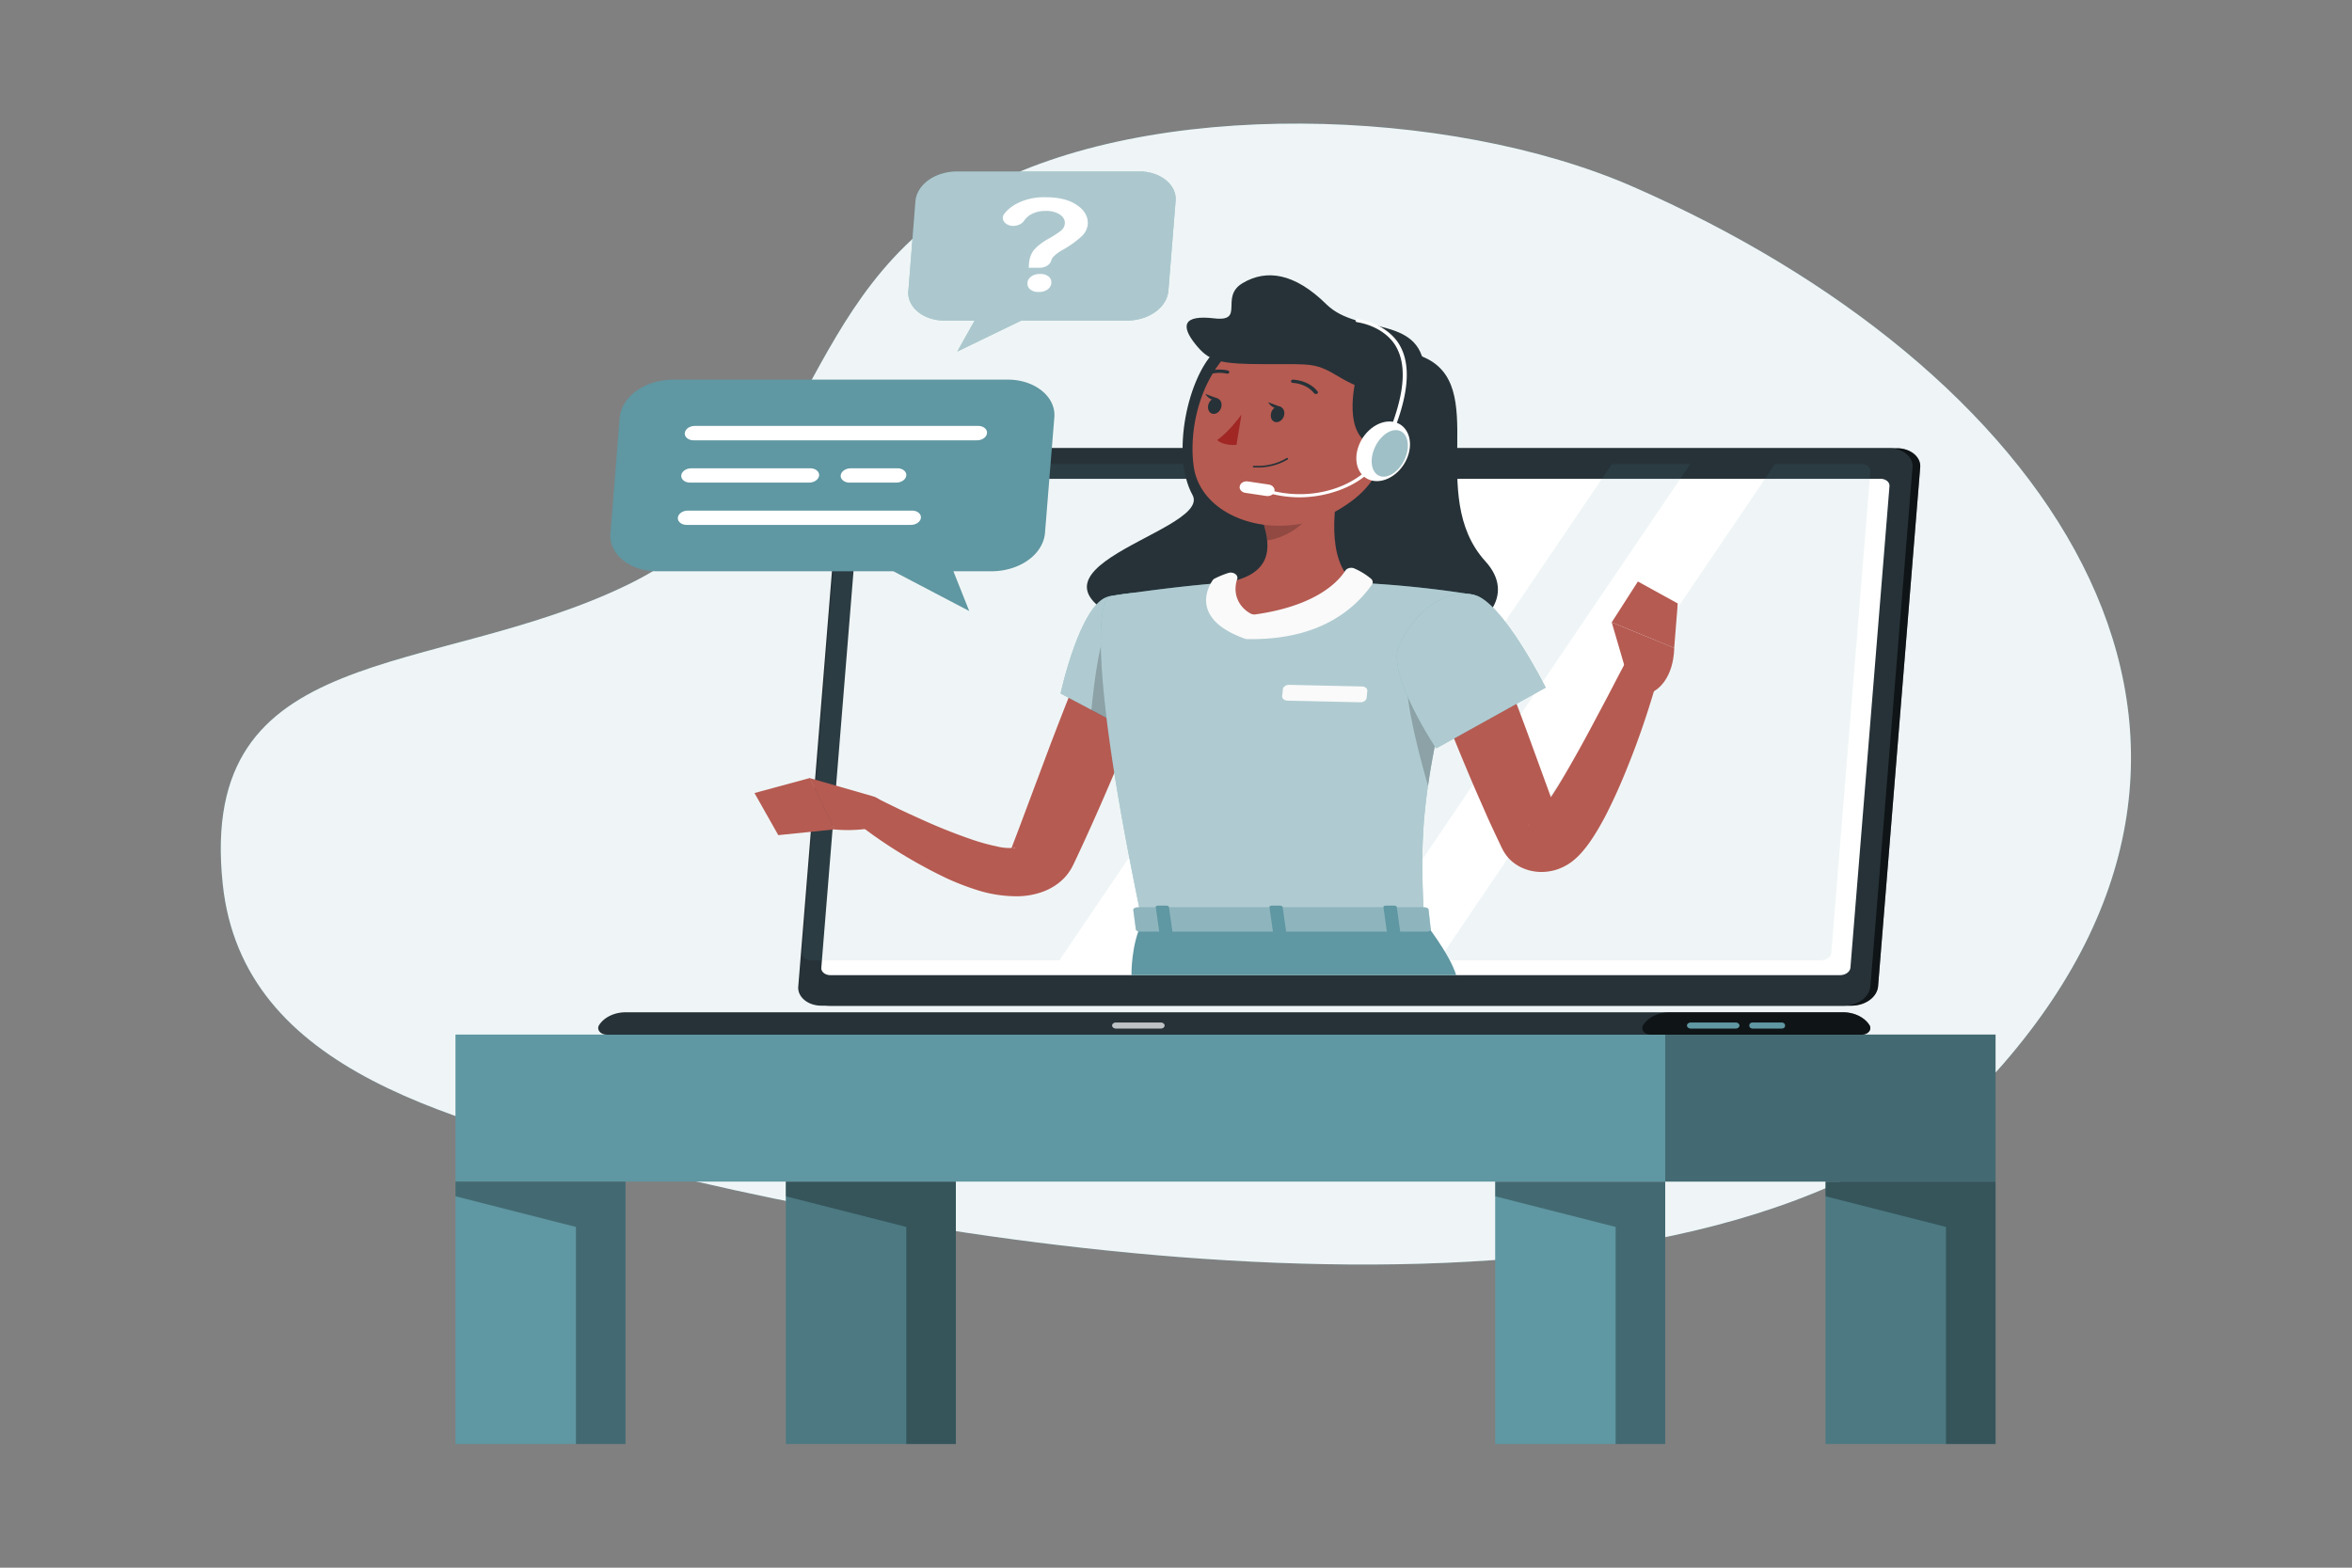 <?xml version="1.0" encoding="UTF-8" standalone="no"?>
<svg
   viewBox="0 0 600 400"
   version="1.1"
   id="svg63"
   sodipodi:docname="Active 1 Support-rafiki.svg"
   width="600"
   height="400"
   inkscape:version="1.4 (86a8ad7, 2024-10-11)"
   xmlns:inkscape="http://www.inkscape.org/namespaces/inkscape"
   xmlns:sodipodi="http://sodipodi.sourceforge.net/DTD/sodipodi-0.dtd"
   xmlns="http://www.w3.org/2000/svg"
   xmlns:svg="http://www.w3.org/2000/svg">
  <rect x="0" y="0" width="600" height="400" fill="#808080" stroke="none"/>
  <defs
     id="defs63" />
  <sodipodi:namedview
     id="namedview63"
     pagecolor="#ffffff"
     bordercolor="#000000"
     borderopacity="0.25"
     inkscape:showpageshadow="2"
     inkscape:pageopacity="0.0"
     inkscape:pagecheckerboard="0"
     inkscape:deskcolor="#d1d1d1"
     showgrid="false"
     inkscape:zoom="1.106"
     inkscape:cx="397.37794"
     inkscape:cy="203.88788"
     inkscape:window-width="1366"
     inkscape:window-height="705"
     inkscape:window-x="-8"
     inkscape:window-y="-8"
     inkscape:window-maximized="1"
     inkscape:current-layer="svg63" />
  <g
     id="freepik--background-simple--inject-1"
     transform="matrix(1.417,0,0,1.067,-32.746,-75.685)">
    <path
       d="m 317,115.53 c -32.87,-19.08 -86.88,-21.38 -117.56,1.07 -33.88,24.78 -28.68,71.83 -63.34,94.17 -35.25,22.73 -77.55,13.07 -72.89,71.58 3.59,45.1 42,57.15 79,69.14 C 208.57,373 337,396.91 383.77,325.32 437,243.78 390.7,158.29 317,115.53 Z"
       style="fill:#5f97a2"
       id="path1" />
    <path
       d="m 317,115.53 c -32.87,-19.08 -86.88,-21.38 -117.56,1.07 -33.88,24.78 -28.68,71.83 -63.34,94.17 -35.25,22.73 -77.55,13.07 -72.89,71.58 3.59,45.1 42,57.15 79,69.14 C 208.57,373 337,396.91 383.77,325.32 437,243.78 390.7,158.29 317,115.53 Z"
       style="opacity:0.9;fill:#ffffff"
       id="path2" />
  </g>
  <g
     id="freepik--Table--inject-1"
     transform="matrix(1.265,0,0,1.067,-3.615,-75.685)">
    <rect
       x="94.71"
       y="318.33"
       width="310.57"
       height="35.16"
       style="fill:#5f97a2"
       id="rect2" />
    <rect
       x="338.67"
       y="318.33"
       width="66.62"
       height="35.16"
       style="opacity:0.3"
       id="rect3" />
    <rect
       x="94.71"
       y="353.49"
       width="34.29"
       height="62.75"
       style="fill:#5f97a2"
       id="rect4" />
    <polygon
       points="94.72,353.49 94.72,357 119,364.33 119,416.24 129,416.24 129,353.49 "
       style="opacity:0.3"
       id="polygon4" />
    <rect
       x="371"
       y="353.49"
       width="34.29"
       height="62.75"
       style="fill:#5f97a2"
       id="rect5" />
    <rect
       x="371"
       y="353.49"
       width="34.29"
       height="62.75"
       style="opacity:0.2"
       id="rect6" />
    <polygon
       points="371,353.49 371,357 395.29,364.33 395.29,416.24 405.29,416.24 405.29,353.49 "
       style="opacity:0.3"
       id="polygon6" />
    <rect
       x="304.38"
       y="353.49"
       width="34.29"
       height="62.75"
       style="fill:#5f97a2"
       id="rect7" />
    <polygon
       points="304.38,353.49 304.38,357 328.67,364.33 328.67,416.24 338.67,416.24 338.67,353.49 "
       style="opacity:0.3"
       id="polygon7" />
    <rect
       x="161.33"
       y="353.49"
       width="34.29"
       height="62.75"
       style="fill:#5f97a2"
       id="rect8" />
    <rect
       x="161.33"
       y="353.49"
       width="34.29"
       height="62.75"
       style="opacity:0.2"
       id="rect9" />
    <polygon
       points="161.33,353.49 161.33,357 185.62,364.33 185.62,416.24 195.62,416.24 195.62,353.49 "
       style="opacity:0.3"
       id="polygon9" />
  </g>
  <g
     id="freepik--Character--inject-1"
     transform="matrix(1.374,0,0,1.067,-25.655,-75.685)">
    <path
       d="M 362.48,311.42 H 172.6 a 4.28,4.28 0 0 1 -4.3,-4.6 l 7.82,-124.09 a 5,5 0 0 1 4.89,-4.6 h 189.87 a 4.28,4.28 0 0 1 4.3,4.6 l -7.82,124.09 a 5,5 0 0 1 -4.88,4.6 z"
       style="fill:#263238"
       id="path9" />
    <path
       d="M 362.48,311.42 H 172.6 a 4.28,4.28 0 0 1 -4.3,-4.6 l 7.82,-124.09 a 5,5 0 0 1 4.89,-4.6 h 189.87 a 4.28,4.28 0 0 1 4.3,4.6 l -7.82,124.09 a 5,5 0 0 1 -4.88,4.6 z"
       style="opacity:0.6"
       id="path10" />
    <path
       d="M 361.06,311.42 H 171.19 a 4.28,4.28 0 0 1 -4.31,-4.6 l 7.82,-124.09 a 5,5 0 0 1 4.89,-4.6 h 189.87 a 4.27,4.27 0 0 1 4.3,4.6 l -7.82,124.09 a 5,5 0 0 1 -4.88,4.6 z"
       style="fill:#263238"
       id="path11" />
    <path
       d="M 360.82,313 H 134.89 a 5.51,5.51 0 0 0 -5,3.09 1.58,1.58 0 0 0 1.45,2.26 h 232.98 a 1.58,1.58 0 0 0 1.45,-2.26 5.49,5.49 0 0 0 -4.95,-3.09 z"
       style="fill:#263238"
       id="path12" />
    <path
       d="m 360.82,313 h -32.13 a 5.48,5.48 0 0 0 -4.95,3.09 1.58,1.58 0 0 0 1.44,2.26 h 39.14 a 1.58,1.58 0 0 0 1.45,-2.26 5.49,5.49 0 0 0 -4.95,-3.09 z"
       style="opacity:0.6"
       id="path13" />
    <path
       d="m 340.9,316.9 h -8.3 a 0.73,0.73 0 0 1 -0.72,-0.73 v 0 a 0.73,0.73 0 0 1 0.72,-0.73 h 8.3 a 0.73,0.73 0 0 1 0.73,0.73 v 0 a 0.73,0.73 0 0 1 -0.73,0.73 z"
       style="fill:#5f97a2"
       id="path14" />
    <path
       d="m 234.17,316.9 h -8.29 a 0.73,0.73 0 0 1 -0.73,-0.73 v 0 a 0.73,0.73 0 0 1 0.73,-0.73 h 8.29 a 0.73,0.73 0 0 1 0.73,0.73 v 0 a 0.73,0.73 0 0 1 -0.73,0.73 z"
       style="opacity:0.7;fill:#ffffff"
       id="path15" />
    <rect
       x="343.46"
       y="315.44"
       width="6.63"
       height="1.46"
       rx="0.6"
       style="fill:#5f97a2"
       id="rect15" />
    <path
       d="m 171.16,302.34 7.26,-115.13 a 1.93,1.93 0 0 1 1.9,-1.78 h 187.49 a 1.65,1.65 0 0 1 1.67,1.78 l -7.25,115.13 a 1.94,1.94 0 0 1 -1.91,1.78 H 172.84 a 1.67,1.67 0 0 1 -1.68,-1.78 z"
       style="fill:#ffffff"
       id="path16" />
    <path
       d="m 277.82,181.88 -62.45,118.7 H 169.3 a 1.66,1.66 0 0 1 -1.68,-1.79 l 7.26,-115.12 a 1.94,1.94 0 0 1 1.9,-1.79 z"
       style="opacity:0.1;fill:#5f97a2"
       id="path17" />
    <polygon
       points="255.5,300.58 317.95,181.88 332.51,181.88 270.06,300.58 "
       style="opacity:0.1;fill:#5f97a2"
       id="polygon17" />
    <path
       d="m 365.94,183.67 -7.26,115.12 a 1.93,1.93 0 0 1 -1.9,1.79 h -71 l 62.45,-118.7 h 16 a 1.67,1.67 0 0 1 1.71,1.79 z"
       style="opacity:0.1;fill:#5f97a2"
       id="path18" />
    <path
       d="m 275.63,182 a 1.46,1.46 0 0 1 -1.43,1.35 1.25,1.25 0 0 1 -1.26,-1.35 1.45,1.45 0 0 1 1.43,-1.35 1.25,1.25 0 0 1 1.26,1.35 z"
       style="opacity:0.4;fill:#ffffff"
       id="path19" />
    <path
       d="m 244.65,154.39 c -5.47,6.26 -8.63,25.45 -4.58,34.89 4.05,9.44 -42.94,18.89 -4.17,34.23 38.77,15.34 69.78,-2.45 58.56,-18.34 -11.22,-15.89 1.21,-42.35 -11.78,-49 -11.74,-6.06 -27.07,-14.33 -38.03,-1.78 z"
       style="fill:#263238"
       id="path20" />
    <path
       d="m 233.06,231.66 c -2.05,7 -4.23,14 -6.49,21 -2.26,7 -4.61,13.92 -7.1,20.87 l -0.95,2.62 -0.48,1.31 -0.15,0.39 -0.24,0.59 c -0.15,0.38 -0.38,0.79 -0.58,1.18 a 10.89,10.89 0 0 1 -4.21,4.26 11.4,11.4 0 0 1 -5.24,1.38 19.34,19.34 0 0 1 -7.49,-1.47 42.15,42.15 0 0 1 -5.63,-2.79 89.57,89.57 0 0 1 -17.88,-14.46 l 4.31,-5.08 c 1.45,0.93 3,1.92 4.5,2.85 1.5,0.93 3.07,1.83 4.59,2.72 a 91.15,91.15 0 0 0 9.21,4.71 31.24,31.24 0 0 0 4.44,1.57 8.09,8.09 0 0 0 3.26,0.38 c 0.28,0 0.23,-0.16 0,-0.07 -0.23,0.09 -0.48,0.35 -0.49,0.32 -0.01,-0.03 0,0 0,-0.06 a 0.13,0.13 0 0 0 0,-0.06 l 0.08,-0.25 0.38,-1.29 0.77,-2.6 6.11,-21 q 3.12,-10.5 6.42,-21 z"
       style="fill:#b65b52"
       id="path21" />
    <path
       d="M 180.62,261.3 169,257 l 4.61,12.28 c 0,0 8.2,1.18 11.38,-3.13 l -2.59,-3.47 a 4,4 0 0 0 -1.78,-1.38 z"
       style="fill:#b55b52"
       id="path22" />
    <polygon
       points="173.66,269.26 169.04,256.98 158.75,260.57 163.17,270.64 "
       style="fill:#b55b52"
       id="polygon22" />
    <path
       d="m 224.58,213.55 c -5.32,1.35 -9,23.22 -9,23.22 l 14.65,10 c 0,0 14,-22.06 9.95,-27.9 -4.3,-6.13 -7.85,-7.29 -15.6,-5.32 z"
       style="fill:#5f97a2"
       id="path23" />
    <path
       d="m 224.58,213.55 c -5.32,1.35 -9,23.22 -9,23.22 l 14.65,10 c 0,0 14,-22.06 9.95,-27.9 -4.3,-6.13 -7.85,-7.29 -15.6,-5.32 z"
       style="opacity:0.5;fill:#ffffff"
       id="path24" />
    <path
       d="m 224.1,221.5 11.37,2.63 1.09,11.13 a 128.36,128.36 0 0 1 -6.37,11.47 l -8.89,-6 c 0.39,-5.15 1.35,-15.73 2.8,-19.23 z"
       style="opacity:0.2"
       id="path25" />
    <path
       d="m 224.58,213.55 c 0,0 -6.15,2.16 6.16,77.82 h 52.36 c -0.88,-21.31 -0.9,-34.46 9.28,-78.19 a 154,154 0 0 0 -22.23,-2.93 c -8.81,-0.43 -16,-0.71 -23.78,0 -10.21,0.93 -21.79,3.3 -21.79,3.3 z"
       style="fill:#5f97a2"
       id="path26" />
    <path
       d="m 224.58,213.55 c 0,0 -6.15,2.16 6.16,77.82 h 52.36 c -0.88,-21.31 -0.9,-34.46 9.28,-78.19 a 154,154 0 0 0 -22.23,-2.93 c -8.81,-0.43 -16,-0.71 -23.78,0 -10.21,0.93 -21.79,3.3 -21.79,3.3 z"
       style="opacity:0.5;fill:#ffffff"
       id="path27" />
    <path
       d="m 280.06,233.48 6.76,5.76 c -1.44,7.65 -2.41,14 -3,19.69 -1.29,-5.68 -4.51,-21.1 -3.76,-25.45 z"
       style="opacity:0.2"
       id="path28" />
    <path
       d="m 267.79,183.47 c -1.5,7.65 -3,21.67 2.36,26.78 0,0 -5,11.46 -18.25,11.46 -13.25,0 -5.53,-11.46 -5.53,-11.46 8.53,-2 8.31,-8.37 6.83,-14.31 z"
       style="fill:#b55b52"
       id="path29" />
    <path
       d="m 268.45,207.39 c -1.26,2.55 -5.32,8.38 -16.66,10.46 a 1.26,1.26 0 0 1 -0.91,-0.18 c -2.12,-1.48 -3.44,-4.61 -2.51,-8.24 a 1.24,1.24 0 0 0 -1.66,-1.48 15.82,15.82 0 0 0 -2.5,1.32 1.21,1.21 0 0 0 -0.41,0.46 c -0.83,1.56 -4.19,9.2 5.95,13.91 a 1.52,1.52 0 0 0 0.51,0.12 c 6,0.12 16.49,-1.06 23.12,-13 a 1.26,1.26 0 0 0 -0.11,-1.38 12.92,12.92 0 0 0 -3.07,-2.47 1.22,1.22 0 0 0 -1.75,0.48 z"
       style="fill:#fafafa"
       id="path30" />
    <path
       d="m 271.23,238.87 -13.5,-0.39 a 1,1 0 0 1 -1,-1.11 l 0.13,-1.67 a 1.16,1.16 0 0 1 1.17,-1 l 13.5,0.39 a 1,1 0 0 1 1,1.12 l -0.13,1.66 a 1.16,1.16 0 0 1 -1.17,1 z"
       style="fill:#fafafa"
       id="path31" />
    <path
       d="m 261.84,188.56 -8.64,7.37 a 24.26,24.26 0 0 1 0.74,4.22 c 3.25,-0.47 7.73,-4.05 8.08,-7.46 a 11.44,11.44 0 0 0 -0.18,-4.13 z"
       style="opacity:0.2"
       id="path32" />
    <path
       d="m 277.87,169 c -2.41,12.57 -3.16,17.94 -10.4,23.61 -10.89,8.54 -25.8,2.82 -27.18,-10.21 -1.25,-11.73 2.9,-30.31 16,-33.75 A 17.45,17.45 0 0 1 277.87,169 Z"
       style="fill:#b55b52"
       id="path33" />
    <path
       d="m 270.72,159.7 c -1.56,7.87 -1.93,18.3 5.28,18.3 7.21,0 12.86,-12.27 6.64,-21.88 -6.22,-9.61 -11.01,-1.06 -11.92,3.58 z"
       style="fill:#263238"
       id="path34" />
    <path
       d="m 283.18,160.67 c 0,8.56 -10.78,4.33 -15.55,0.64 -4.77,-3.69 -5,-3.29 -13.84,-3.3 -8.84,-0.01 -10.61,-0.62 -13.22,-4.84 -2.61,-4.22 -2.37,-7 3.51,-6.11 5.88,0.89 0.94,-5.11 5.32,-8.44 4.38,-3.33 9.57,-2.49 15.56,5.11 5.99,7.6 18.22,2.11 18.22,16.94 z"
       style="fill:#263238"
       id="path35" />
    <ellipse
       cx="275.47"
       cy="178.85"
       rx="7.3"
       ry="4.73"
       transform="rotate(-73.66,275.475,178.848)"
       style="fill:#ffffff"
       id="ellipse35" />
    <path
       d="m 260,189.86 a 17.1,17.1 0 0 1 -6.75,-1.39 0.37,0.37 0 0 1 -0.2,-0.49 0.39,0.39 0 0 1 0.5,-0.2 16.35,16.35 0 0 0 12.73,0.07 15.91,15.91 0 0 0 8.72,-8.75 c 3,-8.59 6.06,-19.31 2.52,-26 a 10.29,10.29 0 0 0 -6.9,-5.13 0.38,0.38 0 0 1 -0.27,-0.46 0.38,0.38 0 0 1 0.46,-0.27 11.05,11.05 0 0 1 7.37,5.5 c 3.68,6.91 0.61,17.84 -2.48,26.59 a 16.69,16.69 0 0 1 -9.17,9.18 17.3,17.3 0 0 1 -6.53,1.35 z"
       style="fill:#ffffff"
       id="path36" />
    <path
       d="m 279.65,180.22 c -0.89,3 -2.93,5.11 -4.56,4.64 -1.63,-0.47 -2.23,-3.33 -1.34,-6.37 0.89,-3.04 2.93,-5.12 4.56,-4.64 1.63,0.48 2.23,3.33 1.34,6.37 z"
       style="opacity:0.6;fill:#5f97a2"
       id="path37" />
    <rect
       x="248.81"
       y="186.4"
       width="6.53"
       height="2.77"
       rx="1.27"
       transform="rotate(10.92,252.006,187.749)"
       style="fill:#ffffff"
       id="rect37" />
    <path
       d="m 249.17,170.05 c 0,0 -2.32,4.21 -4.52,6.1 1.19,1.45 3.59,1.17 3.59,1.17 z"
       style="fill:#a02724"
       id="path38" />
    <path
       d="m 251.38,182.7 h 0.09 a 9,9 0 0 0 6.3,-1.92 0.2,0.2 0 0 0 0,-0.28 0.19,0.19 0 0 0 -0.27,0 8.67,8.67 0 0 1 -6,1.83 0.19,0.19 0 0 0 -0.22,0.17 0.2,0.2 0 0 0 0.1,0.2 z"
       style="fill:#263238"
       id="path39" />
    <path
       d="m 262.82,165.1 a 0.38,0.38 0 0 0 0.37,0 0.4,0.4 0 0 0 0.12,-0.54 5.87,5.87 0 0 0 -4.55,-2.84 0.4,0.4 0 0 0 -0.4,0.39 0.39,0.39 0 0 0 0.38,0.39 5.11,5.11 0 0 1 3.91,2.48 0.39,0.39 0 0 0 0.17,0.12 z"
       style="fill:#263238"
       id="path40" />
    <path
       d="m 257.09,170.22 c -0.17,1 -0.86,1.77 -1.54,1.66 -0.68,-0.11 -1.07,-1 -0.9,-2.08 0.17,-1.08 0.87,-1.77 1.54,-1.66 0.67,0.11 1.08,1.05 0.9,2.08 z"
       style="fill:#263238"
       id="path41" />
    <path
       d="m 245.43,168.24 c -0.17,1 -0.86,1.77 -1.54,1.66 -0.68,-0.11 -1.07,-1.05 -0.9,-2.08 0.17,-1.03 0.87,-1.78 1.54,-1.66 0.67,0.12 1.08,1.04 0.9,2.08 z"
       style="fill:#263238"
       id="path42" />
    <path
       d="m 244.82,166.27 -2.36,-1.14 c 0,0 0.94,2.15 2.36,1.14 z"
       style="fill:#263238"
       id="path43" />
    <path
       d="m 256.48,168.25 -2.36,-1.13 c 0,0 0.94,2.15 2.36,1.13 z"
       style="fill:#263238"
       id="path44" />
    <path
       d="m 241.47,161.27 a 0.39,0.39 0 0 0 0.4,0 5,5 0 0 1 4.52,-1 0.392,0.392 0 0 0 0.26,-0.74 5.8,5.8 0 0 0 -5.25,1.08 0.37,0.37 0 0 0 -0.07,0.54 0.31,0.31 0 0 0 0.14,0.12 z"
       style="fill:#263238"
       id="path45" />
    <path
       d="m 228.75,304.12 c 0,0 -0.14,-7.16 2,-12.75 h 52.35 c 0,0 4.71,7.6 5.93,12.75 z"
       style="fill:#5f97a2"
       id="path46" />
    <path
       d="m 283.89,288.3 0.41,4.68 c 0.19,0.37 -0.24,0.74 -0.85,0.74 h -53 c -0.47,0 -0.86,-0.23 -0.89,-0.53 l -0.48,-4.69 c 0,-0.32 0.38,-0.6 0.9,-0.6 h 53 a 1,1 0 0 1 0.91,0.4 z"
       style="fill:#5f97a2"
       id="path47" />
    <path
       d="m 283.89,288.3 0.41,4.68 c 0.19,0.37 -0.24,0.74 -0.85,0.74 h -53 c -0.47,0 -0.86,-0.23 -0.89,-0.53 l -0.48,-4.69 c 0,-0.32 0.38,-0.6 0.9,-0.6 h 53 a 1,1 0 0 1 0.91,0.4 z"
       style="opacity:0.3;fill:#fafafa"
       id="path48" />
    <path
       d="m 276.76,294.22 h 1.42 c 0.29,0 0.5,-0.14 0.48,-0.32 L 278,287.81 c 0,-0.18 -0.27,-0.32 -0.55,-0.32 H 276 c -0.29,0 -0.5,0.14 -0.48,0.32 l 0.66,6.09 c 0.05,0.18 0.3,0.32 0.58,0.32 z"
       style="fill:#5f97a2"
       id="path49" />
    <path
       d="m 234.47,294.22 h 1.42 c 0.28,0 0.5,-0.14 0.48,-0.32 l -0.67,-6.09 c 0,-0.18 -0.26,-0.32 -0.55,-0.32 h -1.42 c -0.28,0 -0.5,0.14 -0.48,0.32 l 0.67,6.09 c 0.02,0.18 0.27,0.32 0.55,0.32 z"
       style="fill:#5f97a2"
       id="path50" />
    <path
       d="M 255.62,294.22 H 257 c 0.28,0 0.5,-0.14 0.48,-0.32 l -0.67,-6.09 c 0,-0.18 -0.27,-0.32 -0.55,-0.32 h -1.42 c -0.28,0 -0.5,0.14 -0.48,0.32 l 0.67,6.09 c 0.06,0.18 0.3,0.32 0.59,0.32 z"
       style="fill:#5f97a2"
       id="path51" />
    <path
       d="m 296.86,228 q 3.45,11.2 6.63,22.52 l 3.19,11.26 1.59,5.6 0.4,1.38 0.2,0.69 0.05,0.16 v 0 c 0,0 0,0 0,0 l -0.16,-0.25 a 4,4 0 0 0 -0.92,-0.94 5,5 0 0 0 -2.68,-0.95 4.49,4.49 0 0 0 -2.12,0.42 c -0.72,0.39 -0.65,0.48 -0.59,0.41 a 3.32,3.32 0 0 0 0.46,-0.49 18.11,18.11 0 0 0 1.3,-1.85 c 0.88,-1.44 1.75,-3.06 2.57,-4.72 1.7,-3.32 3.23,-6.84 4.78,-10.38 1.55,-3.54 3,-7.12 4.5,-10.73 1.5,-3.61 2.93,-7.24 4.41,-10.82 l 6.39,1.9 c -1.66,7.8 -3.6,15.46 -6,23.09 -1.18,3.83 -2.49,7.62 -4,11.46 -0.78,1.92 -1.61,3.84 -2.64,5.83 a 29.66,29.66 0 0 1 -1.84,3.12 14.75,14.75 0 0 1 -1.4,1.78 9.31,9.31 0 0 1 -2.9,2.21 7.41,7.41 0 0 1 -3.54,0.74 7.29,7.29 0 0 1 -4,-1.47 8.25,8.25 0 0 1 -1.89,-2 10.87,10.87 0 0 1 -0.85,-1.55 c -0.09,-0.22 -0.19,-0.45 -0.26,-0.65 l -0.19,-0.49 -0.26,-0.71 -0.52,-1.41 c -0.68,-1.87 -1.37,-3.74 -2,-5.61 -1.28,-3.74 -2.56,-7.47 -3.76,-11.22 q -3.68,-11.24 -6.86,-22.59 z"
       style="fill:#b65b52"
       id="path52" />
    <path
       d="m 292.38,213.18 c 5.25,1.59 13.28,22.18 13.28,22.18 l -20.35,14.55 c 0,0 -9.15,-17.6 -6.95,-24.38 2.3,-7.06 8.04,-14.17 14.02,-12.35 z"
       style="fill:#5f97a2"
       id="path53" />
    <path
       d="m 292.38,213.18 c 5.25,1.59 13.28,22.18 13.28,22.18 l -20.35,14.55 c 0,0 -9.15,-17.6 -6.95,-24.38 2.3,-7.06 8.04,-14.17 14.02,-12.35 z"
       style="opacity:0.5;fill:#ffffff"
       id="path54" />
    <path
       d="m 320.7,232.05 -2.79,-12.3 11.6,6.12 c 0,0 0.14,8.28 -4.54,10.89 z"
       style="fill:#b55b52"
       id="path55" />
    <polygon
       points="329.51,225.87 317.91,219.75 322.77,209.99 330.17,215.24 "
       style="fill:#b55b52"
       id="polygon55" />
  </g>
  <g
     id="freepik--Chat--inject-1"
     transform="matrix(1.056,0,0,0.806,50.091,-22.492)">
    <path
       d="m 115,148.09 h 81 a 11.18,11.18 0 0 1 11.26,12 L 205,196.75 a 13,13 0 0 1 -12.74,12 h -9.38 l 3.83,12.59 -18.32,-12.59 h -57.1 a 11.18,11.18 0 0 1 -11.26,-12 l 2.24,-36.66 a 13,13 0 0 1 12.73,-12 z"
       style="fill:#5f97a2"
       id="path56" />
    <path
       d="m 188.58,167.29 h -68.5 A 2.1,2.1 0 0 1 118,165 v 0 a 2.44,2.44 0 0 1 2.39,-2.26 H 188.9 A 2.11,2.11 0 0 1 191,165 v 0 a 2.43,2.43 0 0 1 -2.42,2.29 z"
       style="fill:#ffffff"
       id="path57" />
    <path
       d="m 148,180.68 h -28.74 a 2.11,2.11 0 0 1 -2.12,-2.26 v 0 a 2.44,2.44 0 0 1 2.4,-2.26 h 28.77 a 2.11,2.11 0 0 1 2.13,2.26 v 0 a 2.45,2.45 0 0 1 -2.44,2.26 z"
       style="fill:#ffffff"
       id="path58" />
    <path
       d="m 172.63,194.07 h -54.19 a 2.11,2.11 0 0 1 -2.12,-2.26 v 0 a 2.43,2.43 0 0 1 2.4,-2.26 h 54.19 a 2.1,2.1 0 0 1 2.12,2.26 v 0 a 2.44,2.44 0 0 1 -2.4,2.26 z"
       style="fill:#ffffff"
       id="path59" />
    <path
       d="m 169.11,180.68 h -11.33 a 2.11,2.11 0 0 1 -2.12,-2.26 v 0 a 2.45,2.45 0 0 1 2.4,-2.26 h 11.32 a 2.1,2.1 0 0 1 2.12,2.26 v 0 a 2.44,2.44 0 0 1 -2.39,2.26 z"
       style="fill:#ffffff"
       id="path60" />
    <path
       d="m 227.79,82.19 h -44.16 a 10.09,10.09 0 0 0 -9.91,9.33 L 172,120.06 a 8.71,8.71 0 0 0 8.77,9.33 H 188 l -4.18,9.8 15.46,-9.8 h 25.62 a 10.09,10.09 0 0 0 9.91,-9.33 l 1.75,-28.54 a 8.71,8.71 0 0 0 -8.77,-9.33 z"
       style="fill:#5f97a2"
       id="path61" />
    <g
       style="opacity:0.5"
       id="g62">
      <path
         d="m 227.79,82.19 h -44.16 a 10.09,10.09 0 0 0 -9.91,9.33 L 172,120.06 a 8.71,8.71 0 0 0 8.77,9.33 H 188 l -4.18,9.8 15.46,-9.8 h 25.62 a 10.09,10.09 0 0 0 9.91,-9.33 l 1.75,-28.54 a 8.71,8.71 0 0 0 -8.77,-9.33 z"
         style="fill:#fafafa"
         id="path62" />
    </g>
    <path
       d="m 206.5,110.46 a 2.89,2.89 0 0 1 -2.8,2.21 h -2.61 c 0,-0.74 0.06,-1.19 0.07,-1.35 a 9.38,9.38 0 0 1 1.08,-4.13 13.81,13.81 0 0 1 3.54,-3.64 27.19,27.19 0 0 0 3.14,-2.66 3.76,3.76 0 0 0 0.88,-2.18 3.48,3.48 0 0 0 -1.15,-2.85 4.94,4.94 0 0 0 -3.5,-1.18 5.68,5.68 0 0 0 -3.7,1.24 5.89,5.89 0 0 0 -1.5,1.87 3,3 0 0 1 -2.9,1.62 v 0 a 2.54,2.54 0 0 1 -1.84,-3.87 10.17,10.17 0 0 1 2.29,-2.66 11.51,11.51 0 0 1 7.67,-2.53 c 3.27,0 5.81,0.85 7.64,2.56 a 7.31,7.31 0 0 1 2.53,6 7,7 0 0 1 -1.28,3.56 25.7,25.7 0 0 1 -4.83,4.58 9.35,9.35 0 0 0 -2.38,2.41 3.81,3.81 0 0 0 -0.35,1 z m -5.71,7.18 v -0.32 a 2.89,2.89 0 0 1 2.85,-2.68 H 204 a 2.5,2.5 0 0 1 2.53,2.68 v 0.32 a 2.9,2.9 0 0 1 -2.85,2.69 h -0.32 a 2.5,2.5 0 0 1 -2.57,-2.69 z"
       style="fill:#ffffff"
       id="path63" />
  </g>
</svg>
